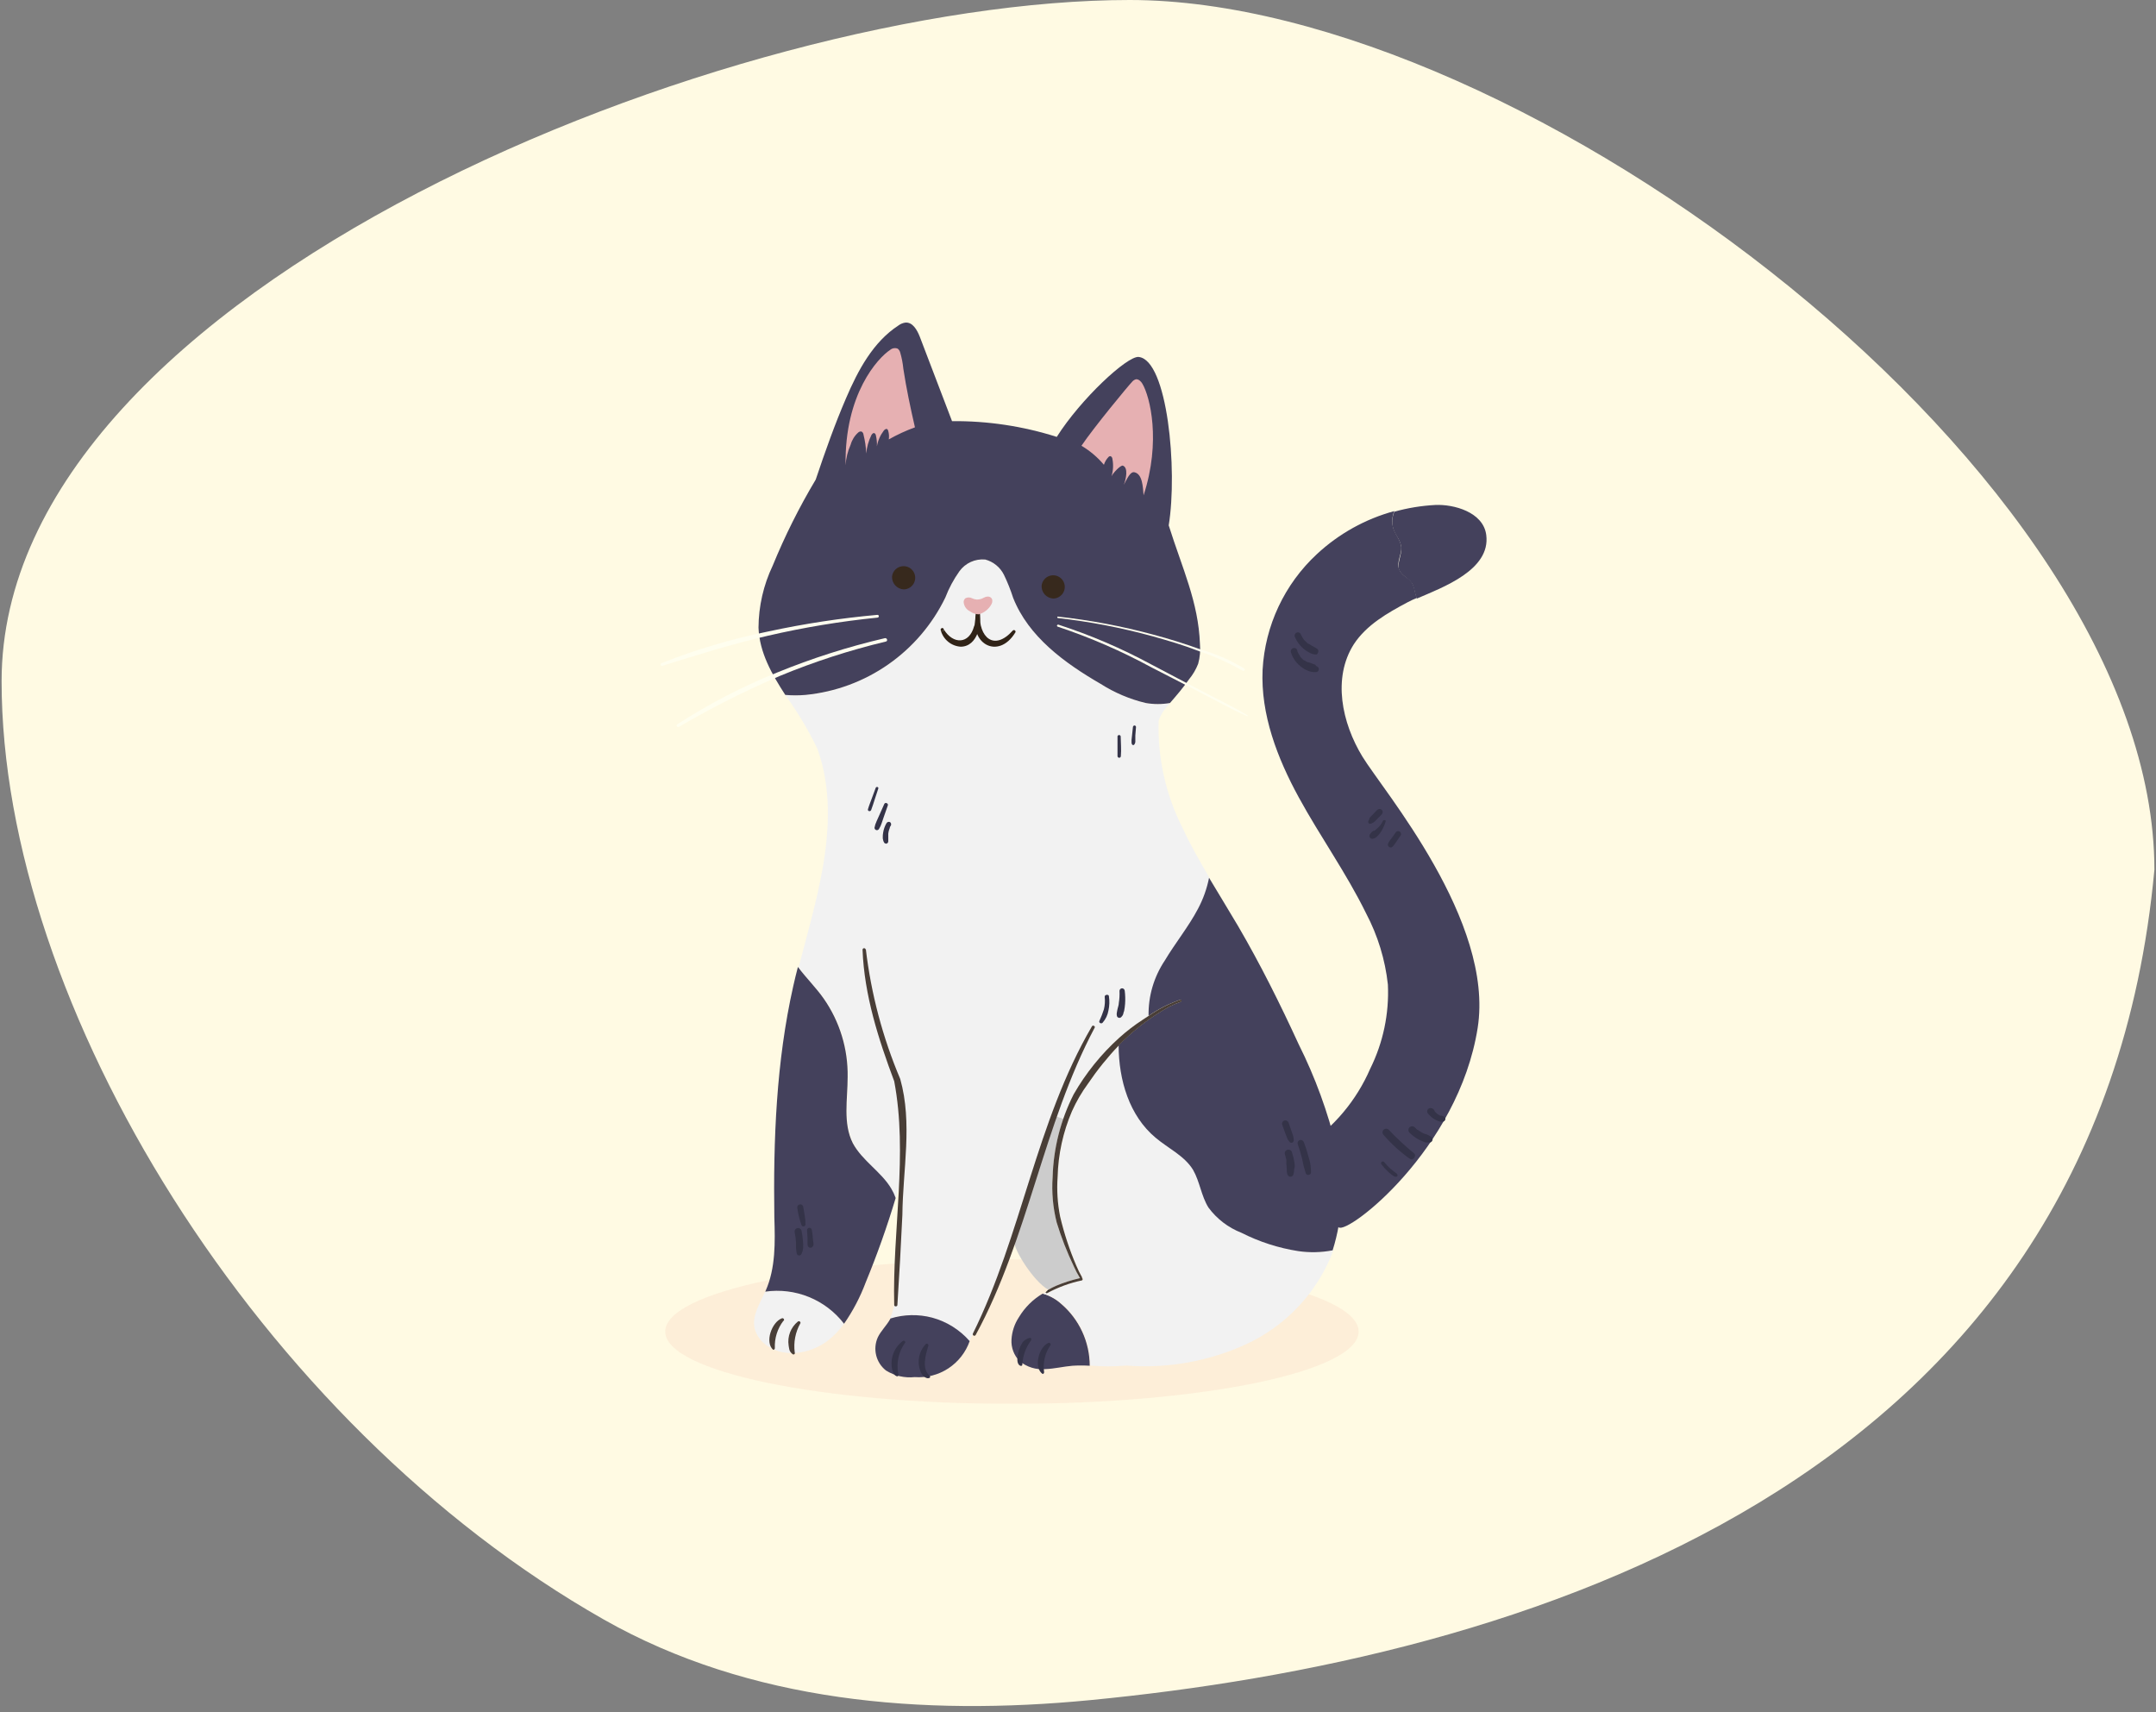 <svg width="301" height="239" viewBox="0 0 301 239" fill="none" xmlns="http://www.w3.org/2000/svg">
<rect x="0" y="0" width="301" height="239" fill="#808080" stroke="none"/>
<path d="M300.777 121.41C292.782 207.96 211.53 231.612 152.146 237.342C128.826 239.592 104.674 237.649 84.299 226.086C36.122 198.748 0.223 140.341 0.223 95.091C0.223 40.076 102.701 0 157.716 0C212.731 0 300.777 66.395 300.777 121.41Z" fill="#FFFAE3"/>
<g clip-path="url(#clip0_85_991)">
<g style="mix-blend-mode:multiply" opacity="0.4">
<path d="M141.275 195.979C168.008 195.979 189.679 191.461 189.679 185.887C189.679 180.314 168.008 175.795 141.275 175.795C114.542 175.795 92.871 180.314 92.871 185.887C92.871 191.461 114.542 195.979 141.275 195.979Z" fill="#FADDC8"/>
</g>
<path d="M207.496 74.686C208.132 79.576 201.393 82.003 197.824 83.553C197.464 82.868 197.5 82.027 197.092 81.39C196.683 80.754 195.65 80.333 195.326 79.54C195.001 78.747 195.698 77.51 195.638 76.477C195.578 75.443 194.809 74.747 194.521 73.834C194.283 73.041 194.334 72.189 194.665 71.431C196.531 70.909 198.448 70.595 200.383 70.494C202.93 70.374 207.087 71.467 207.496 74.686Z" fill="#44415C"/>
<path d="M190.208 105.622C193.068 110.332 208.662 128.569 206.295 143.514C203.604 160.478 188.142 172.348 186.904 171.338C186.316 170.87 183.42 169.524 183.144 168.827C181.943 165.644 181.546 162.148 182.219 160.021C186.227 157.373 189.378 153.616 191.289 149.209C193.1 145.562 193.952 141.514 193.764 137.447C193.386 133.973 192.354 130.603 190.725 127.512C187.974 121.889 184.309 116.783 181.318 111.305C178.326 105.827 175.984 99.736 176.272 93.5C176.609 87.338 179.327 81.549 183.853 77.354C186.916 74.504 190.627 72.442 194.665 71.347C194.334 72.105 194.283 72.957 194.521 73.749C194.81 74.662 195.566 75.431 195.638 76.392C195.711 77.354 194.942 78.495 195.326 79.456C195.711 80.417 196.612 80.585 197.092 81.306C197.573 82.027 197.465 82.784 197.825 83.469C197.39 83.642 196.965 83.839 196.552 84.057C193.704 85.571 190.785 87.229 189.019 89.92C186.003 94.63 187.337 100.913 190.208 105.622Z" fill="#44415C"/>
<path d="M148.159 182.031C149.404 183.097 150.403 184.42 151.09 185.909C151.776 187.398 152.133 189.017 152.136 190.657C151.335 190.609 150.533 190.609 149.733 190.657C148.459 190.765 147.222 191.077 145.949 191.125C145.304 191.185 144.654 191.117 144.035 190.925C143.417 190.733 142.842 190.422 142.344 190.008C141.954 189.613 141.651 189.141 141.457 188.621C141.262 188.101 141.18 187.546 141.215 186.992C141.282 185.877 141.642 184.799 142.26 183.869C143.072 182.518 144.208 181.391 145.564 180.589C146.529 180.863 147.417 181.357 148.159 182.031Z" fill="#44415C"/>
<path d="M112.719 180.973C114.744 181.752 116.515 183.074 117.837 184.793C117.208 185.663 116.465 186.443 115.626 187.112C113.055 189.118 109.079 189.671 106.64 187.509C106.021 186.975 105.578 186.267 105.366 185.478C104.934 183.7 106.075 181.994 106.832 180.312C108.819 180.024 110.846 180.251 112.719 180.973Z" fill="#F2F2F2"/>
<path d="M148.459 156.177C147.545 158.795 147.038 161.538 146.957 164.31C146.808 166.441 146.998 168.582 147.522 170.653C148.168 172.761 148.971 174.817 149.925 176.805C150.175 177.362 150.46 177.904 150.778 178.426C149.614 178.689 148.476 179.055 147.378 179.52C147.028 179.677 146.687 179.853 146.357 180.048C144.23 178.847 141.431 174.258 141.635 173.357C141.635 173.453 140.566 176.132 139.232 179.123C142.284 171.506 144.338 163.505 147.102 155.72L148.459 156.177Z" fill="#CCCCCC"/>
<path d="M147.162 155.72C144.399 163.457 142.356 171.506 139.293 179.123C138.344 181.321 137.251 183.688 136.301 185.358C135.965 185.959 135.653 186.56 135.316 187.22C133.98 185.674 132.221 184.551 130.255 183.99C128.29 183.429 126.203 183.453 124.251 184.061C124.626 183.238 124.854 182.355 124.924 181.454C125.263 178.061 125.403 174.651 125.345 171.242C125.498 170.45 125.518 169.638 125.405 168.839C125.405 167.638 125.537 166.352 125.681 165.115C125.477 165.836 125.261 166.556 125.044 167.289C124.882 166.834 124.677 166.396 124.432 165.98C123.026 163.577 120.395 162.111 119.158 159.636C117.752 156.849 118.425 153.521 118.437 150.398C118.503 146.489 117.334 142.659 115.097 139.453C113.98 137.915 112.586 136.546 111.493 135.032C112.694 130.443 114.016 125.889 114.845 121.228C115.83 115.666 116.046 109.803 114.1 104.493C112.835 101.88 111.343 99.384 109.643 97.032C110.59 97.116 111.543 97.116 112.49 97.032C116.631 96.625 120.598 95.162 124.012 92.782C127.426 90.403 130.173 87.188 131.988 83.444C132.488 82.141 133.15 80.906 133.959 79.768C134.365 79.206 134.912 78.759 135.544 78.473C136.176 78.186 136.872 78.069 137.563 78.134C138.123 78.284 138.645 78.552 139.094 78.918C139.543 79.285 139.91 79.742 140.17 80.261C140.672 81.303 141.102 82.379 141.455 83.48C143.594 88.899 148.664 92.575 153.674 95.494C155.606 96.725 157.729 97.626 159.957 98.161C161.081 98.359 162.232 98.359 163.357 98.161L163.261 98.269C162.593 98.92 162.079 99.712 161.759 100.588C161.594 105.814 162.756 110.997 165.135 115.654C166.24 118.056 167.538 120.279 168.847 122.525C168.544 124.039 168.022 125.5 167.297 126.862C165.976 129.397 164.138 131.668 162.672 134.071C161.143 136.353 160.35 139.049 160.401 141.796L159.56 142.348C158.389 143.107 157.28 143.959 156.244 144.895C153.735 147.166 151.599 149.818 149.913 152.752C149.355 153.859 148.873 155.003 148.472 156.176L147.162 155.72Z" fill="#F2F2F2"/>
<path d="M130.138 183.941C132.17 184.493 133.992 185.634 135.376 187.22C134.826 188.785 133.776 190.124 132.389 191.032C131.001 191.94 129.353 192.365 127.699 192.242C126.296 192.393 124.882 192.067 123.687 191.317C123.01 190.785 122.531 190.042 122.324 189.206C122.117 188.371 122.195 187.49 122.545 186.704C122.978 185.791 123.747 185.082 124.251 184.193C124.279 184.152 124.299 184.108 124.311 184.061C126.205 183.481 128.222 183.439 130.138 183.941Z" fill="#44415C"/>
<path d="M146.237 180.517C147.765 179.693 149.403 179.094 151.102 178.739C151.127 178.72 151.148 178.695 151.161 178.667C151.175 178.639 151.183 178.608 151.183 178.576C151.183 178.545 151.175 178.514 151.161 178.486C151.148 178.458 151.127 178.433 151.102 178.414V178.318C150.801 177.791 150.532 177.245 150.298 176.684C149.348 174.467 148.592 172.172 148.039 169.824C147.678 168.006 147.561 166.147 147.69 164.298C147.769 161.139 148.45 158.023 149.697 155.119C150.307 153.758 151.06 152.465 151.943 151.263C153.226 149.368 154.664 147.584 156.244 145.929C156.244 150.734 157.734 155.756 161.398 158.82C163.176 160.321 165.423 161.343 166.636 163.313C167.634 164.935 167.778 166.917 168.787 168.575C169.957 170.159 171.553 171.38 173.388 172.095C175.881 173.359 178.556 174.222 181.317 174.654C182.914 174.887 184.538 174.851 186.123 174.546C186.015 174.882 185.895 175.207 185.763 175.531C183.472 180.871 179.293 185.178 174.025 187.629C168.766 190.049 162.976 191.082 157.205 190.632C155.543 190.783 153.87 190.783 152.208 190.632C152.205 188.993 151.848 187.374 151.162 185.885C150.475 184.396 149.476 183.073 148.231 182.006C147.492 181.349 146.613 180.868 145.66 180.601L146.057 180.373C146.058 180.394 146.064 180.415 146.074 180.435C146.084 180.454 146.098 180.471 146.115 180.484C146.132 180.498 146.151 180.508 146.172 180.513C146.193 180.519 146.215 180.52 146.237 180.517Z" fill="#F2F2F2"/>
<path d="M124.432 165.932C124.678 166.348 124.883 166.786 125.045 167.241C123.844 171.246 122.45 175.17 120.864 179.015C120.1 181.06 119.083 183.001 117.837 184.794C116.565 183.137 114.876 181.849 112.942 181.061C111.008 180.274 108.899 180.015 106.832 180.312L106.904 180.168C108.298 176.996 108.214 173.404 108.106 169.944C107.949 159.132 108.37 148.211 110.749 137.651C110.949 136.762 111.165 135.873 111.397 134.984C112.527 136.498 113.92 137.867 115.001 139.405C117.239 142.611 118.408 146.441 118.341 150.35C118.341 153.473 117.657 156.801 119.062 159.588C120.396 162.063 123.027 163.565 124.432 165.932Z" fill="#44415C"/>
<path d="M186.603 160.286C187.697 165.003 187.506 169.928 186.05 174.546C184.466 174.851 182.841 174.888 181.245 174.654C178.484 174.223 175.808 173.359 173.316 172.095C171.48 171.38 169.885 170.16 168.714 168.575C167.705 166.953 167.513 164.971 166.564 163.313C165.362 161.343 163.104 160.322 161.326 158.82C157.662 155.757 156.184 150.783 156.172 145.929C156.364 145.737 156.556 145.521 156.761 145.328C158.702 143.447 160.883 141.832 163.248 140.523C163.759 140.267 164.284 140.042 164.822 139.85C164.841 139.846 164.859 139.838 164.875 139.826C164.891 139.815 164.905 139.8 164.915 139.783C164.925 139.767 164.932 139.748 164.934 139.728C164.937 139.709 164.935 139.689 164.93 139.67C164.924 139.652 164.915 139.635 164.903 139.62C164.891 139.606 164.877 139.593 164.86 139.584C164.843 139.576 164.825 139.57 164.806 139.568C164.787 139.566 164.768 139.568 164.75 139.574C163.188 140.111 161.708 140.864 160.353 141.808C160.302 139.062 161.094 136.366 162.623 134.083C164.089 131.621 165.927 129.386 167.249 126.875C167.974 125.513 168.496 124.052 168.798 122.538C170.132 124.785 171.514 127.007 172.835 129.254C175.959 134.6 178.722 140.15 181.305 145.773C183.619 150.393 185.396 155.262 186.603 160.286Z" fill="#44415C"/>
<path d="M167.526 89.908C167.611 90.837 167.525 91.773 167.274 92.671C166.967 93.455 166.537 94.185 166 94.834C165.159 96.035 164.27 97.068 163.345 98.137C162.22 98.335 161.07 98.335 159.945 98.137C157.717 97.602 155.594 96.701 153.662 95.47C148.616 92.551 143.582 88.875 141.444 83.456C141.09 82.355 140.661 81.279 140.158 80.237C139.898 79.718 139.532 79.261 139.082 78.894C138.633 78.528 138.111 78.261 137.551 78.11C136.86 78.045 136.164 78.162 135.532 78.449C134.9 78.735 134.354 79.182 133.947 79.744C133.139 80.882 132.477 82.117 131.977 83.42C130.161 87.164 127.414 90.38 124.001 92.759C120.587 95.138 116.619 96.601 112.478 97.008C111.531 97.092 110.578 97.092 109.631 97.008C107.769 94.125 106.027 91.109 105.895 87.625C105.912 84.627 106.588 81.67 107.877 78.963C109.576 74.814 111.584 70.798 113.884 66.949C115.205 63.021 116.539 59.248 118.125 55.572C119.795 51.68 121.897 47.727 125.453 45.42C125.726 45.219 126.043 45.087 126.378 45.036C127.411 44.928 128.048 46.069 128.421 47.03C129.926 50.955 131.424 54.875 132.914 58.792C137.873 58.746 142.808 59.488 147.535 60.99C150.899 55.68 157.362 49.685 158.96 49.83C162.997 50.226 164.426 65.604 163.165 73.341C165.063 79.372 167.31 84.021 167.526 89.908Z" fill="#44415C"/>
<path d="M164.786 139.561C163.224 140.099 161.744 140.851 160.389 141.796L159.548 142.348C158.377 143.107 157.268 143.959 156.233 144.895C153.723 147.166 151.587 149.818 149.901 152.752C148.079 156.341 147.074 160.287 146.958 164.31C146.808 166.441 146.999 168.582 147.522 170.653C148.168 172.761 148.972 174.817 149.925 176.804C150.176 177.362 150.461 177.904 150.778 178.426C149.615 178.688 148.477 179.054 147.378 179.519C147.028 179.677 146.688 179.853 146.357 180.048L146.489 180.132L145.973 180.396C145.976 180.422 145.985 180.446 145.999 180.467C146.013 180.488 146.033 180.505 146.055 180.517C146.078 180.529 146.103 180.535 146.128 180.535C146.153 180.535 146.178 180.528 146.201 180.517C147.729 179.693 149.368 179.094 151.067 178.738C151.091 178.719 151.112 178.695 151.126 178.667C151.139 178.639 151.147 178.608 151.147 178.576C151.147 178.545 151.139 178.514 151.126 178.486C151.112 178.458 151.091 178.433 151.067 178.414V178.318C150.765 177.79 150.496 177.245 150.262 176.684C149.312 174.467 148.556 172.172 148.003 169.824C147.642 168.006 147.525 166.147 147.655 164.298C147.734 161.138 148.414 158.023 149.661 155.119C150.271 153.758 151.024 152.465 151.908 151.263C153.19 149.368 154.628 147.583 156.209 145.928C156.401 145.736 156.593 145.52 156.797 145.328C158.738 143.447 160.92 141.831 163.285 140.522C163.795 140.266 164.321 140.042 164.859 139.849C164.878 139.845 164.896 139.837 164.912 139.826C164.928 139.814 164.941 139.8 164.952 139.783C164.962 139.766 164.968 139.747 164.971 139.728C164.973 139.708 164.972 139.688 164.967 139.669C164.962 139.65 164.954 139.632 164.943 139.616C164.931 139.6 164.917 139.586 164.9 139.576C164.883 139.566 164.864 139.56 164.845 139.557C164.825 139.554 164.805 139.556 164.786 139.561Z" fill="#493E37"/>
<path d="M146.394 180.048L146.526 180.132L146.01 180.397C146.119 180.261 146.248 180.143 146.394 180.048Z" fill="black"/>
<path d="M152.82 143.478C145.611 157.065 143.581 172.804 136.217 186.355C136.203 186.38 136.185 186.403 136.163 186.421C136.141 186.439 136.115 186.453 136.088 186.461C136.061 186.47 136.032 186.472 136.003 186.47C135.975 186.467 135.947 186.459 135.922 186.445C135.897 186.432 135.875 186.414 135.856 186.392C135.838 186.37 135.825 186.344 135.816 186.317C135.808 186.289 135.805 186.261 135.808 186.232C135.81 186.204 135.819 186.176 135.832 186.151C142.656 172.359 144.638 156.645 152.447 143.273C152.579 143.045 152.964 143.273 152.82 143.478Z" fill="#493E37"/>
<path d="M109.378 184.373C108.537 185.469 108.112 186.827 108.176 188.206C108.176 188.266 108.152 188.324 108.109 188.367C108.067 188.41 108.009 188.434 107.948 188.434C106.747 187.413 107.72 184.59 109.149 184.037C109.194 184.019 109.244 184.016 109.291 184.028C109.338 184.04 109.38 184.066 109.411 184.104C109.442 184.141 109.46 184.188 109.462 184.236C109.465 184.285 109.452 184.333 109.426 184.373H109.378Z" fill="#493E37"/>
<path d="M111.734 184.734C111.041 185.971 110.767 187.4 110.953 188.806C110.973 188.846 110.978 188.892 110.968 188.935C110.958 188.979 110.933 189.017 110.897 189.044C110.862 189.071 110.818 189.085 110.774 189.083C110.729 189.081 110.686 189.064 110.653 189.035C110.113 188.626 110.185 188.194 110.101 187.833C110.005 187.21 110.074 186.572 110.302 185.984C110.529 185.396 110.907 184.878 111.398 184.481C111.44 184.452 111.49 184.437 111.541 184.439C111.592 184.441 111.64 184.461 111.679 184.494C111.718 184.527 111.744 184.572 111.754 184.622C111.764 184.672 111.757 184.724 111.734 184.77V184.734Z" fill="#493E37"/>
<path d="M126.366 187.437C125.912 188.062 125.594 188.775 125.43 189.53C125.267 190.285 125.262 191.065 125.416 191.822C125.431 191.849 125.44 191.878 125.443 191.908C125.446 191.939 125.443 191.969 125.434 191.998C125.425 192.027 125.411 192.054 125.391 192.078C125.371 192.101 125.347 192.12 125.32 192.134C124.732 192.134 124.527 191.209 124.491 190.789C124.411 190.104 124.514 189.41 124.788 188.777C125.062 188.144 125.499 187.595 126.053 187.185C126.096 187.162 126.144 187.154 126.191 187.16C126.239 187.167 126.283 187.189 126.318 187.222C126.352 187.255 126.376 187.298 126.384 187.346C126.393 187.393 126.386 187.442 126.366 187.485V187.437Z" fill="#343348"/>
<path d="M129.611 187.869C129.214 189.142 128.674 191.041 129.731 192.002C129.76 192.015 129.786 192.035 129.806 192.059C129.827 192.084 129.842 192.113 129.85 192.144C129.858 192.175 129.859 192.207 129.853 192.239C129.847 192.271 129.834 192.3 129.815 192.326C129.274 192.639 128.614 191.87 128.518 191.449C128.261 190.809 128.194 190.109 128.324 189.432C128.454 188.754 128.776 188.129 129.25 187.629C129.288 187.599 129.334 187.582 129.382 187.581C129.43 187.579 129.477 187.592 129.517 187.619C129.557 187.645 129.588 187.684 129.604 187.729C129.621 187.774 129.623 187.823 129.611 187.869Z" fill="#343348"/>
<path d="M143.931 187.137C143.221 188.095 142.804 189.238 142.73 190.429C142.737 190.456 142.738 190.485 142.733 190.513C142.728 190.542 142.718 190.568 142.702 190.592C142.686 190.616 142.665 190.636 142.641 190.652C142.617 190.667 142.59 190.677 142.562 190.681C141.997 190.621 141.997 189.756 142.057 189.48C142.116 188.75 142.351 188.045 142.742 187.425C142.898 187.089 144.22 186.296 143.943 187.149L143.931 187.137Z" fill="#343348"/>
<path d="M146.646 187.798C145.891 188.896 145.578 190.239 145.769 191.558C145.773 191.618 145.754 191.677 145.716 191.724C145.678 191.77 145.624 191.801 145.565 191.81C144.291 190.945 144.988 188.074 146.358 187.473C146.402 187.454 146.451 187.449 146.498 187.459C146.545 187.47 146.587 187.495 146.619 187.531C146.651 187.567 146.671 187.612 146.676 187.66C146.681 187.708 146.67 187.756 146.646 187.798Z" fill="#343348"/>
<path d="M124.539 80.477C124.574 80.167 124.698 79.873 124.896 79.63C125.094 79.388 125.358 79.209 125.655 79.113C125.953 79.018 126.272 79.01 126.574 79.092C126.876 79.173 127.148 79.34 127.357 79.573C127.566 79.805 127.703 80.093 127.753 80.402C127.802 80.71 127.761 81.027 127.635 81.313C127.508 81.599 127.302 81.842 127.041 82.014C126.779 82.185 126.474 82.277 126.161 82.279C125.707 82.254 125.282 82.051 124.978 81.713C124.674 81.376 124.516 80.931 124.539 80.477Z" fill="#37291D"/>
<path d="M145.421 81.751C145.456 81.439 145.58 81.145 145.778 80.903C145.977 80.661 146.241 80.481 146.54 80.386C146.838 80.291 147.157 80.284 147.46 80.366C147.762 80.449 148.034 80.617 148.242 80.85C148.451 81.084 148.587 81.373 148.635 81.682C148.683 81.992 148.641 82.309 148.513 82.594C148.385 82.88 148.176 83.123 147.913 83.293C147.65 83.463 147.344 83.553 147.031 83.553C146.807 83.541 146.587 83.484 146.385 83.387C146.182 83.29 146.001 83.153 145.852 82.986C145.702 82.819 145.587 82.623 145.513 82.411C145.439 82.199 145.408 81.975 145.421 81.751Z" fill="#37291D"/>
<path d="M131.4 88.046C131.46 88.178 131.773 88.118 131.773 87.95C131.773 87.781 131.773 87.841 131.773 87.878C133.07 89.98 135.305 89.956 135.99 87.433C136.278 86.916 136.05 85.102 136.506 85.03C136.555 85.034 136.601 85.054 136.638 85.087C136.675 85.119 136.7 85.162 136.71 85.21C137.143 86.916 136.542 90.244 134.14 90.28C133.491 90.241 132.871 89.998 132.368 89.586C131.866 89.174 131.506 88.614 131.34 87.986C131.244 87.781 131.52 87.601 131.629 87.685C131.953 87.829 131.629 88.274 131.388 88.034L131.4 88.046Z" fill="#302317"/>
<path d="M136.795 85.607C136.627 88.959 138.778 90.965 141.409 88.01C141.447 87.978 141.495 87.96 141.545 87.958C141.595 87.956 141.644 87.97 141.685 87.999C141.726 88.027 141.756 88.069 141.771 88.116C141.786 88.164 141.786 88.215 141.769 88.262C139.366 92.251 135.137 89.788 136.363 85.547C136.363 85.49 136.386 85.434 136.426 85.394C136.467 85.353 136.522 85.331 136.579 85.331C136.636 85.331 136.691 85.353 136.732 85.394C136.772 85.434 136.795 85.49 136.795 85.547V85.607Z" fill="#302317"/>
<path d="M118.053 64.943C118.113 63.951 118.353 62.978 118.761 62.072C118.943 61.417 119.31 60.829 119.819 60.378C119.879 60.318 119.954 60.275 120.036 60.252C120.118 60.228 120.204 60.227 120.287 60.246C120.362 60.29 120.425 60.351 120.471 60.424C120.517 60.497 120.544 60.58 120.552 60.666C120.769 61.532 120.898 62.417 120.936 63.309C121.012 62.433 121.249 61.578 121.633 60.786C121.717 60.606 121.897 60.39 122.089 60.474C122.14 60.508 122.184 60.552 122.217 60.604C122.25 60.656 122.272 60.714 122.282 60.774C122.401 61.278 122.45 61.795 122.426 62.312C122.562 61.518 122.888 60.768 123.375 60.126C123.495 59.969 123.699 59.813 123.867 59.909C123.934 59.97 123.98 60.05 124 60.138C124.117 60.527 124.146 60.937 124.084 61.339C125.253 60.679 126.474 60.117 127.736 59.657C127.111 56.942 126.534 54.227 126.114 51.464C126.039 50.69 125.89 49.926 125.669 49.181C125.612 48.982 125.495 48.806 125.333 48.676C125.159 48.604 124.967 48.581 124.781 48.611C124.594 48.641 124.419 48.721 124.276 48.845C122.57 49.962 117.896 54.984 118.053 64.943Z" fill="#E6B0B2"/>
<path d="M159.656 69.148C159.56 67.946 159.5 66.18 158.383 65.928C157.782 65.784 157.326 66.901 156.893 67.682C157.218 66.865 157.542 65.279 156.761 65.003C156.437 64.919 155.392 66.024 155.175 66.493C155.417 65.715 155.462 64.889 155.307 64.09C155.307 63.898 155.163 63.657 154.959 63.681C154.873 63.697 154.796 63.744 154.743 63.813C154.456 64.118 154.243 64.484 154.118 64.883C153.229 63.829 152.169 62.931 150.982 62.228C152.688 59.693 157.542 53.818 158.095 53.253C158.234 53.097 158.419 52.988 158.623 52.941C158.996 52.941 159.296 53.241 159.488 53.566C160.557 55.368 162.119 61.603 159.656 69.148Z" fill="#E6B0B2"/>
<path d="M120.876 132.473C121.612 138.721 123.23 144.833 125.682 150.626C127.424 156.814 126.042 163.301 125.982 169.584C125.79 173.777 125.55 177.994 125.286 182.175C125.286 182.427 124.829 182.439 124.841 182.175C124.577 171.795 126.775 161.114 124.841 150.939C122.642 145.064 120.66 138.925 120.42 132.581C120.42 132.524 120.443 132.469 120.483 132.429C120.524 132.388 120.579 132.365 120.636 132.365C120.694 132.365 120.749 132.388 120.789 132.429C120.83 132.469 120.852 132.524 120.852 132.581L120.876 132.473Z" fill="#493E37"/>
<path d="M136.626 85.763C137.016 85.658 137.381 85.472 137.695 85.218C138.01 84.963 138.268 84.646 138.452 84.286C138.522 84.136 138.551 83.97 138.536 83.805C138.536 83.517 138.139 83.012 137.334 83.445C137.043 83.614 136.711 83.701 136.373 83.697C136.14 83.678 135.912 83.617 135.701 83.517C135.558 83.441 135.399 83.401 135.238 83.401C135.077 83.401 134.918 83.441 134.775 83.517C134.699 83.582 134.638 83.663 134.597 83.754C134.555 83.846 134.534 83.945 134.535 84.045C134.555 84.321 134.648 84.586 134.804 84.814C134.961 85.042 135.174 85.225 135.424 85.343C135.777 85.593 136.194 85.739 136.626 85.763Z" fill="#E6B0B2"/>
<path d="M122.486 85.835C117.385 86.292 112.318 87.062 107.312 88.142C102.205 89.173 97.199 90.656 92.355 92.575C92.139 92.659 92.223 93.02 92.463 92.948C97.341 91.434 102.194 89.896 107.18 88.755C112.223 87.587 117.335 86.74 122.486 86.22C122.762 86.22 122.762 85.811 122.486 85.835Z" fill="#FFFEEF"/>
<path d="M123.53 89.091C118.389 90.289 113.351 91.896 108.465 93.896C103.614 95.854 98.96 98.268 94.565 101.105C94.517 101.133 94.483 101.18 94.469 101.234C94.456 101.288 94.464 101.345 94.493 101.393C94.522 101.441 94.568 101.475 94.622 101.489C94.676 101.502 94.733 101.494 94.781 101.465C99.325 98.813 104.027 96.442 108.861 94.365C113.665 92.375 118.618 90.768 123.675 89.559C123.987 89.499 123.855 89.019 123.53 89.091Z" fill="#FFFEEF"/>
<path d="M173.702 93.32C171.827 92.176 169.807 91.291 167.695 90.689C165.492 89.888 163.27 89.191 161.027 88.598C156.653 87.416 152.195 86.572 147.692 86.075C147.572 86.075 147.572 86.267 147.692 86.279C152.177 86.783 156.616 87.638 160.967 88.838C163.069 89.427 165.16 90.04 167.214 90.833C169.392 91.557 171.492 92.495 173.486 93.632C173.726 93.764 173.894 93.428 173.702 93.32Z" fill="#FFFEEF"/>
<path d="M174.182 99.868C171.983 98.546 169.664 97.465 167.394 96.263L160.726 92.755C156.576 90.509 152.228 88.647 147.739 87.193C147.559 87.193 147.487 87.421 147.667 87.481C152.204 88.992 156.598 90.902 160.798 93.188C162.997 94.305 165.183 95.446 167.382 96.576C169.58 97.705 171.827 98.978 174.133 99.988C174.194 99.976 174.242 99.904 174.182 99.868Z" fill="#FFFEEF"/>
<path d="M122.258 109.984C122.078 110.476 121.886 110.969 121.706 111.473C121.525 111.978 121.321 112.459 121.177 112.963C121.093 113.252 121.513 113.348 121.622 113.083C121.814 112.591 121.958 112.086 122.126 111.582C122.294 111.077 122.451 110.584 122.619 110.08C122.691 109.852 122.342 109.767 122.258 109.984Z" fill="#343348"/>
<path d="M123.457 112.23L122.737 113.852L122.376 114.657C122.241 114.943 122.144 115.246 122.088 115.558C122.09 115.632 122.116 115.703 122.161 115.761C122.206 115.819 122.269 115.862 122.34 115.882C122.411 115.9 122.485 115.894 122.552 115.866C122.62 115.838 122.676 115.789 122.713 115.726C122.877 115.468 123.006 115.189 123.097 114.897L123.373 114.08L123.95 112.434C124.058 112.158 123.59 111.942 123.457 112.23Z" fill="#343348"/>
<path d="M124.276 114.777C124.233 114.751 124.185 114.735 124.135 114.728C124.086 114.722 124.035 114.725 123.987 114.739C123.939 114.752 123.894 114.775 123.855 114.807C123.816 114.838 123.783 114.877 123.759 114.921C123.532 115.314 123.377 115.746 123.303 116.194C123.259 116.428 123.238 116.665 123.243 116.903C123.238 117.034 123.259 117.164 123.303 117.287C123.303 117.396 123.387 117.516 123.435 117.624C123.472 117.68 123.525 117.724 123.587 117.749C123.649 117.775 123.718 117.781 123.783 117.768C123.846 117.745 123.901 117.705 123.942 117.651C123.982 117.598 124.006 117.534 124.012 117.468C124.005 117.416 124.005 117.363 124.012 117.311V117.227C124.012 117.107 124.012 116.987 124.012 116.867C124.006 116.771 124.006 116.675 124.012 116.579C124.006 116.539 124.006 116.498 124.012 116.458V116.374C124.034 116.187 124.075 116.002 124.132 115.822L124.228 115.569V115.497L124.3 115.353C124.338 115.315 124.367 115.269 124.387 115.218C124.406 115.168 124.415 115.114 124.413 115.06C124.41 115.006 124.397 114.953 124.374 114.904C124.35 114.855 124.317 114.812 124.276 114.777Z" fill="#343348"/>
<path d="M158.408 101.273C158.344 101.273 158.283 101.298 158.238 101.343C158.193 101.388 158.167 101.45 158.167 101.513L157.975 103.303C157.969 103.395 157.969 103.488 157.975 103.58C157.965 103.691 157.985 103.804 158.035 103.904C158.051 103.937 158.075 103.965 158.106 103.985C158.137 104.005 158.173 104.015 158.209 104.015C158.246 104.015 158.282 104.005 158.313 103.985C158.344 103.965 158.368 103.937 158.384 103.904C158.448 103.807 158.489 103.696 158.504 103.58C158.504 103.484 158.504 103.399 158.504 103.303V102.679L158.6 101.477C158.593 101.427 158.571 101.381 158.537 101.344C158.502 101.307 158.457 101.283 158.408 101.273Z" fill="#343348"/>
<path d="M156.46 102.787C156.448 102.736 156.42 102.692 156.38 102.66C156.339 102.628 156.289 102.61 156.238 102.61C156.186 102.61 156.136 102.628 156.096 102.66C156.056 102.692 156.027 102.736 156.016 102.787C156.016 103.712 156.016 104.637 156.016 105.55C156.016 105.612 156.04 105.672 156.084 105.715C156.128 105.759 156.188 105.784 156.25 105.784C156.312 105.784 156.372 105.759 156.416 105.715C156.459 105.672 156.484 105.612 156.484 105.55C156.568 104.637 156.472 103.712 156.46 102.787Z" fill="#343348"/>
<path d="M112.117 173.416C112.086 172.871 112.014 172.328 111.901 171.794C111.866 171.668 111.782 171.561 111.668 171.497C111.555 171.433 111.42 171.417 111.294 171.452C111.168 171.487 111.061 171.57 110.997 171.684C110.933 171.798 110.917 171.932 110.952 172.058C111.048 172.526 111.108 173 111.132 173.476C111.132 173.716 111.132 173.969 111.132 174.209C111.149 174.475 111.185 174.74 111.24 175.002C111.259 175.077 111.302 175.144 111.363 175.192C111.424 175.239 111.499 175.266 111.576 175.266C111.653 175.264 111.727 175.237 111.788 175.189C111.849 175.142 111.892 175.076 111.913 175.002L112.057 174.641C112.093 174.491 112.117 174.339 112.129 174.185C112.143 173.929 112.139 173.672 112.117 173.416Z" fill="#343348"/>
<path d="M113.547 173.404L113.475 172.84C113.475 172.467 113.391 172.095 113.343 171.734C113.34 171.646 113.303 171.562 113.241 171.5C113.178 171.437 113.095 171.401 113.006 171.398C112.917 171.398 112.832 171.433 112.768 171.496C112.705 171.56 112.67 171.645 112.67 171.734L112.742 172.852V173.404C112.742 173.5 112.742 173.596 112.742 173.693C112.736 173.769 112.749 173.846 112.778 173.917C112.807 173.988 112.852 174.051 112.91 174.101C112.949 174.135 112.995 174.161 113.044 174.176C113.094 174.191 113.146 174.196 113.197 174.189C113.248 174.182 113.298 174.164 113.341 174.137C113.385 174.109 113.422 174.072 113.451 174.029C113.643 173.837 113.571 173.621 113.547 173.404Z" fill="#343348"/>
<path d="M112.334 169.632C112.262 169.236 112.202 168.827 112.13 168.431C112.116 168.377 112.091 168.327 112.058 168.283C112.024 168.239 111.982 168.203 111.933 168.176C111.885 168.149 111.832 168.132 111.777 168.126C111.722 168.12 111.666 168.126 111.613 168.142C111.506 168.173 111.415 168.244 111.359 168.34C111.303 168.437 111.287 168.551 111.313 168.659C111.431 169.478 111.632 170.283 111.913 171.062C111.944 171.118 111.993 171.162 112.052 171.186C112.111 171.21 112.177 171.213 112.238 171.194C112.3 171.18 112.356 171.145 112.395 171.094C112.435 171.044 112.456 170.982 112.454 170.918C112.459 170.486 112.419 170.055 112.334 169.632Z" fill="#343348"/>
<path d="M154.816 139.081C154.816 138.756 154.191 138.828 154.227 139.165C154.293 139.743 154.257 140.329 154.119 140.895C153.942 141.453 153.73 141.998 153.482 142.529C153.374 142.781 153.747 142.961 153.927 142.781C154.363 142.291 154.65 141.687 154.756 141.039C154.896 140.395 154.916 139.732 154.816 139.081Z" fill="#343348"/>
<path d="M157.025 138.324C157.019 138.228 156.978 138.138 156.909 138.071C156.84 138.005 156.749 137.966 156.653 137.963C156.558 137.966 156.468 138.005 156.401 138.072C156.334 138.139 156.296 138.229 156.293 138.324C156.32 138.894 156.288 139.466 156.196 140.03C156.196 140.306 156.076 140.582 156.016 140.871C155.956 141.159 155.956 141.159 155.932 141.303C155.89 141.477 155.89 141.658 155.932 141.832C155.949 141.892 155.982 141.947 156.027 141.991C156.072 142.034 156.127 142.066 156.188 142.081C156.249 142.097 156.312 142.097 156.373 142.08C156.433 142.064 156.488 142.032 156.533 141.988C156.663 141.87 156.762 141.721 156.821 141.556C156.821 141.411 156.905 141.267 156.941 141.123C157.005 140.798 157.049 140.469 157.073 140.138C157.117 139.533 157.101 138.925 157.025 138.324Z" fill="#343348"/>
<path d="M183.864 90.557L183.492 90.329L183.107 90.124L182.735 89.884H182.651L182.483 89.74C182.373 89.646 182.269 89.546 182.17 89.44L182.026 89.284C181.853 89.039 181.704 88.777 181.582 88.503C181.552 88.45 181.512 88.404 181.464 88.368C181.416 88.332 181.361 88.305 181.303 88.291C181.244 88.276 181.184 88.273 181.124 88.283C181.065 88.293 181.008 88.314 180.957 88.346C180.854 88.409 180.779 88.51 180.75 88.627C180.721 88.744 180.739 88.868 180.801 88.971C181.062 89.566 181.452 90.095 181.942 90.521C182.199 90.745 182.481 90.939 182.783 91.098C182.938 91.178 183.098 91.246 183.264 91.302C183.441 91.344 183.622 91.368 183.804 91.374C184.033 91.23 184.201 90.713 183.864 90.557Z" fill="#343348"/>
<path d="M183.588 92.779L183.336 92.695C183.283 92.664 183.227 92.64 183.168 92.623L182.699 92.455H182.579L182.375 92.347L182.146 92.203H182.062C181.938 92.104 181.821 91.996 181.714 91.878L181.546 91.698L181.486 91.626V91.554C181.388 91.427 181.303 91.29 181.233 91.145L181.125 90.929C181.125 90.929 181.125 90.845 181.125 90.797C181.092 90.678 181.012 90.576 180.904 90.516C180.796 90.455 180.668 90.439 180.549 90.473C180.429 90.506 180.328 90.586 180.267 90.694C180.206 90.802 180.191 90.93 180.224 91.049C180.452 91.804 180.9 92.473 181.51 92.972C181.808 93.229 182.145 93.44 182.507 93.596C182.881 93.775 183.295 93.853 183.708 93.825C183.809 93.827 183.907 93.792 183.984 93.727C184.06 93.662 184.11 93.57 184.123 93.471C184.137 93.371 184.113 93.27 184.056 93.186C184 93.103 183.914 93.044 183.816 93.02L183.588 92.779Z" fill="#343348"/>
<path d="M192.936 113.071C192.846 112.983 192.726 112.934 192.6 112.934C192.474 112.934 192.353 112.983 192.263 113.071L191.627 113.732L191.314 114.056C191.264 114.103 191.22 114.155 191.182 114.212V114.308L191.086 114.525C191.039 114.582 191.014 114.655 191.014 114.729C191.014 114.803 191.039 114.875 191.086 114.933C191.147 114.977 191.221 115.001 191.296 115.001C191.372 115.001 191.445 114.977 191.507 114.933L191.699 114.837C191.792 114.791 191.877 114.73 191.951 114.657L192.275 114.332L192.924 113.672C192.994 113.588 193.033 113.483 193.036 113.373C193.038 113.264 193.003 113.158 192.936 113.071Z" fill="#343348"/>
<path d="M193.068 114.597C192.984 114.794 192.875 114.979 192.744 115.149C192.603 115.328 192.446 115.493 192.275 115.642L192.011 115.87L191.891 115.978H191.819H191.747L191.53 116.135C191.429 116.239 191.336 116.351 191.254 116.471C191.207 116.538 191.182 116.617 191.182 116.699C191.182 116.781 191.207 116.861 191.254 116.927C191.304 116.995 191.373 117.046 191.452 117.074C191.532 117.101 191.617 117.105 191.698 117.084C191.845 117.05 191.983 116.988 192.107 116.903C192.22 116.813 192.324 116.712 192.419 116.603C192.603 116.405 192.764 116.188 192.9 115.954C193.146 115.527 193.339 115.071 193.477 114.597C193.513 114.537 193.176 114.38 193.068 114.597Z" fill="#343348"/>
<path d="M195.386 116.074C195.295 116.022 195.187 116.007 195.086 116.034C194.984 116.061 194.898 116.127 194.845 116.218L194.317 116.963L194.052 117.311C193.961 117.44 193.88 117.577 193.812 117.72C193.764 117.799 193.747 117.894 193.765 117.985C193.782 118.076 193.834 118.157 193.908 118.212C193.976 118.272 194.064 118.305 194.154 118.305C194.245 118.305 194.333 118.272 194.401 118.212C194.53 118.083 194.646 117.943 194.749 117.792L195.001 117.419L195.53 116.651C195.562 116.604 195.584 116.552 195.594 116.496C195.604 116.441 195.602 116.384 195.588 116.33C195.574 116.275 195.549 116.224 195.514 116.18C195.48 116.136 195.436 116.1 195.386 116.074Z" fill="#343348"/>
<path d="M195.097 164.01C195.081 163.948 195.052 163.891 195.013 163.842L194.856 163.734L194.592 163.529C194.424 163.409 194.268 163.277 194.112 163.145C193.788 162.855 193.49 162.538 193.223 162.196C193.177 162.158 193.12 162.137 193.06 162.137C193.001 162.137 192.944 162.158 192.898 162.196C192.852 162.232 192.82 162.283 192.809 162.341C192.798 162.398 192.808 162.458 192.838 162.508C193.114 162.88 193.424 163.226 193.763 163.541C193.935 163.703 194.116 163.855 194.304 163.998L194.568 164.178L194.736 164.274C194.804 164.285 194.873 164.285 194.94 164.274C194.971 164.274 195.001 164.265 195.028 164.25C195.055 164.234 195.077 164.212 195.092 164.186C195.108 164.159 195.117 164.129 195.117 164.098C195.118 164.068 195.111 164.037 195.097 164.01Z" fill="#343348"/>
<path d="M197.416 161.006C196.17 159.984 194.991 158.885 193.884 157.714C193.836 157.667 193.78 157.629 193.718 157.604C193.657 157.578 193.59 157.565 193.523 157.565C193.456 157.565 193.39 157.578 193.328 157.604C193.267 157.629 193.21 157.667 193.163 157.714C193.116 157.762 193.078 157.818 193.052 157.88C193.027 157.941 193.014 158.008 193.014 158.075C193.014 158.142 193.027 158.208 193.052 158.27C193.078 158.332 193.116 158.388 193.163 158.435C194.243 159.691 195.473 160.809 196.827 161.763C197.26 162.075 197.824 161.366 197.416 161.006Z" fill="#343348"/>
<path d="M199.639 158.603L199.375 158.447C199.243 158.382 199.107 158.33 198.966 158.291H198.906L198.762 158.231L198.462 158.074L198.185 157.906L197.945 157.726H197.885L197.765 157.618L197.512 157.378C197.414 157.283 197.283 157.23 197.146 157.23C197.009 157.23 196.878 157.283 196.78 157.378C196.684 157.478 196.631 157.611 196.631 157.75C196.631 157.889 196.684 158.022 196.78 158.122C197.139 158.478 197.543 158.785 197.981 159.036C198.212 159.156 198.448 159.264 198.69 159.36C198.811 159.422 198.941 159.466 199.074 159.492H199.471C199.589 159.514 199.711 159.489 199.81 159.421C199.909 159.354 199.977 159.25 199.999 159.132C200.022 159.014 199.996 158.892 199.929 158.793C199.861 158.694 199.757 158.625 199.639 158.603Z" fill="#343348"/>
<path d="M201.454 155.816L201.274 155.744H201.154H201.057C200.977 155.707 200.901 155.663 200.829 155.612L200.649 155.492C200.618 155.467 200.59 155.439 200.565 155.408C200.497 155.361 200.436 155.304 200.385 155.239L200.301 155.143C200.275 155.029 200.215 154.926 200.129 154.846C200.044 154.767 199.936 154.715 199.82 154.699C199.752 154.679 199.68 154.677 199.611 154.692C199.542 154.706 199.478 154.738 199.424 154.783C199.375 154.818 199.335 154.863 199.306 154.914C199.277 154.966 199.26 155.024 199.255 155.083C199.245 155.15 199.25 155.219 199.271 155.284C199.292 155.349 199.328 155.407 199.375 155.456C199.616 155.761 199.909 156.021 200.24 156.225C200.411 156.332 200.592 156.42 200.781 156.489L201.033 156.585C201.153 156.597 201.274 156.597 201.394 156.585C201.491 156.586 201.585 156.551 201.658 156.486C201.732 156.422 201.779 156.333 201.79 156.237C201.797 156.137 201.767 156.038 201.704 155.96C201.642 155.883 201.553 155.831 201.454 155.816Z" fill="#343348"/>
<path d="M182.687 161.499C182.507 160.807 182.29 160.125 182.038 159.456C181.999 159.346 181.922 159.253 181.82 159.196C181.719 159.139 181.6 159.12 181.485 159.144C181.372 159.178 181.276 159.254 181.217 159.357C181.159 159.46 181.143 159.582 181.173 159.697C181.401 160.357 181.605 161.03 181.774 161.703C181.898 162.39 182.066 163.068 182.278 163.733C182.301 163.824 182.357 163.903 182.434 163.956C182.512 164.009 182.606 164.031 182.699 164.019C182.792 164.008 182.877 163.962 182.939 163.892C183.001 163.821 183.035 163.731 183.035 163.637C183.034 162.91 182.916 162.188 182.687 161.499Z" fill="#343348"/>
<path d="M180.728 162.364C180.659 161.878 180.546 161.4 180.392 160.934C180.382 160.861 180.356 160.791 180.317 160.728C180.278 160.666 180.225 160.612 180.164 160.572C180.102 160.531 180.032 160.504 179.959 160.493C179.886 160.482 179.812 160.486 179.74 160.506C179.669 160.526 179.603 160.561 179.547 160.609C179.49 160.656 179.445 160.716 179.413 160.782C179.381 160.849 179.364 160.922 179.363 160.996C179.362 161.07 179.377 161.143 179.407 161.211C179.479 161.444 179.54 161.68 179.587 161.92C179.587 162.016 179.587 162.124 179.587 162.232V162.436V162.496C179.619 162.723 179.639 162.952 179.647 163.181V163.541C179.666 163.684 179.699 163.825 179.743 163.962C179.77 164.051 179.824 164.129 179.899 164.185C179.974 164.241 180.064 164.271 180.158 164.271C180.251 164.271 180.341 164.241 180.416 164.185C180.491 164.129 180.545 164.051 180.572 163.962C180.651 163.709 180.687 163.445 180.68 163.181C180.8 162.905 180.764 162.628 180.728 162.364Z" fill="#343348"/>
<path d="M180.596 158.88C180.581 158.749 180.553 158.62 180.512 158.495C180.452 158.291 180.38 158.099 180.308 157.907C180.164 157.51 180.02 157.114 179.888 156.705C179.847 156.596 179.767 156.507 179.663 156.453C179.56 156.4 179.441 156.387 179.328 156.417C179.216 156.447 179.119 156.518 179.056 156.615C178.992 156.713 178.968 156.831 178.987 156.945L179.419 158.147C179.491 158.339 179.563 158.543 179.647 158.736C179.687 158.861 179.739 158.981 179.804 159.096L179.984 159.348C180.018 159.417 180.076 159.472 180.146 159.504C180.217 159.536 180.296 159.543 180.37 159.523C180.445 159.503 180.511 159.458 180.556 159.396C180.602 159.333 180.625 159.257 180.62 159.18C180.619 159.08 180.611 158.979 180.596 158.88Z" fill="#343348"/>
</g>
<defs>
<clipPath id="clip0_85_991">
<rect width="115.321" height="150.979" fill="white" transform="translate(92.223 45)"/>
</clipPath>
</defs>
</svg>
